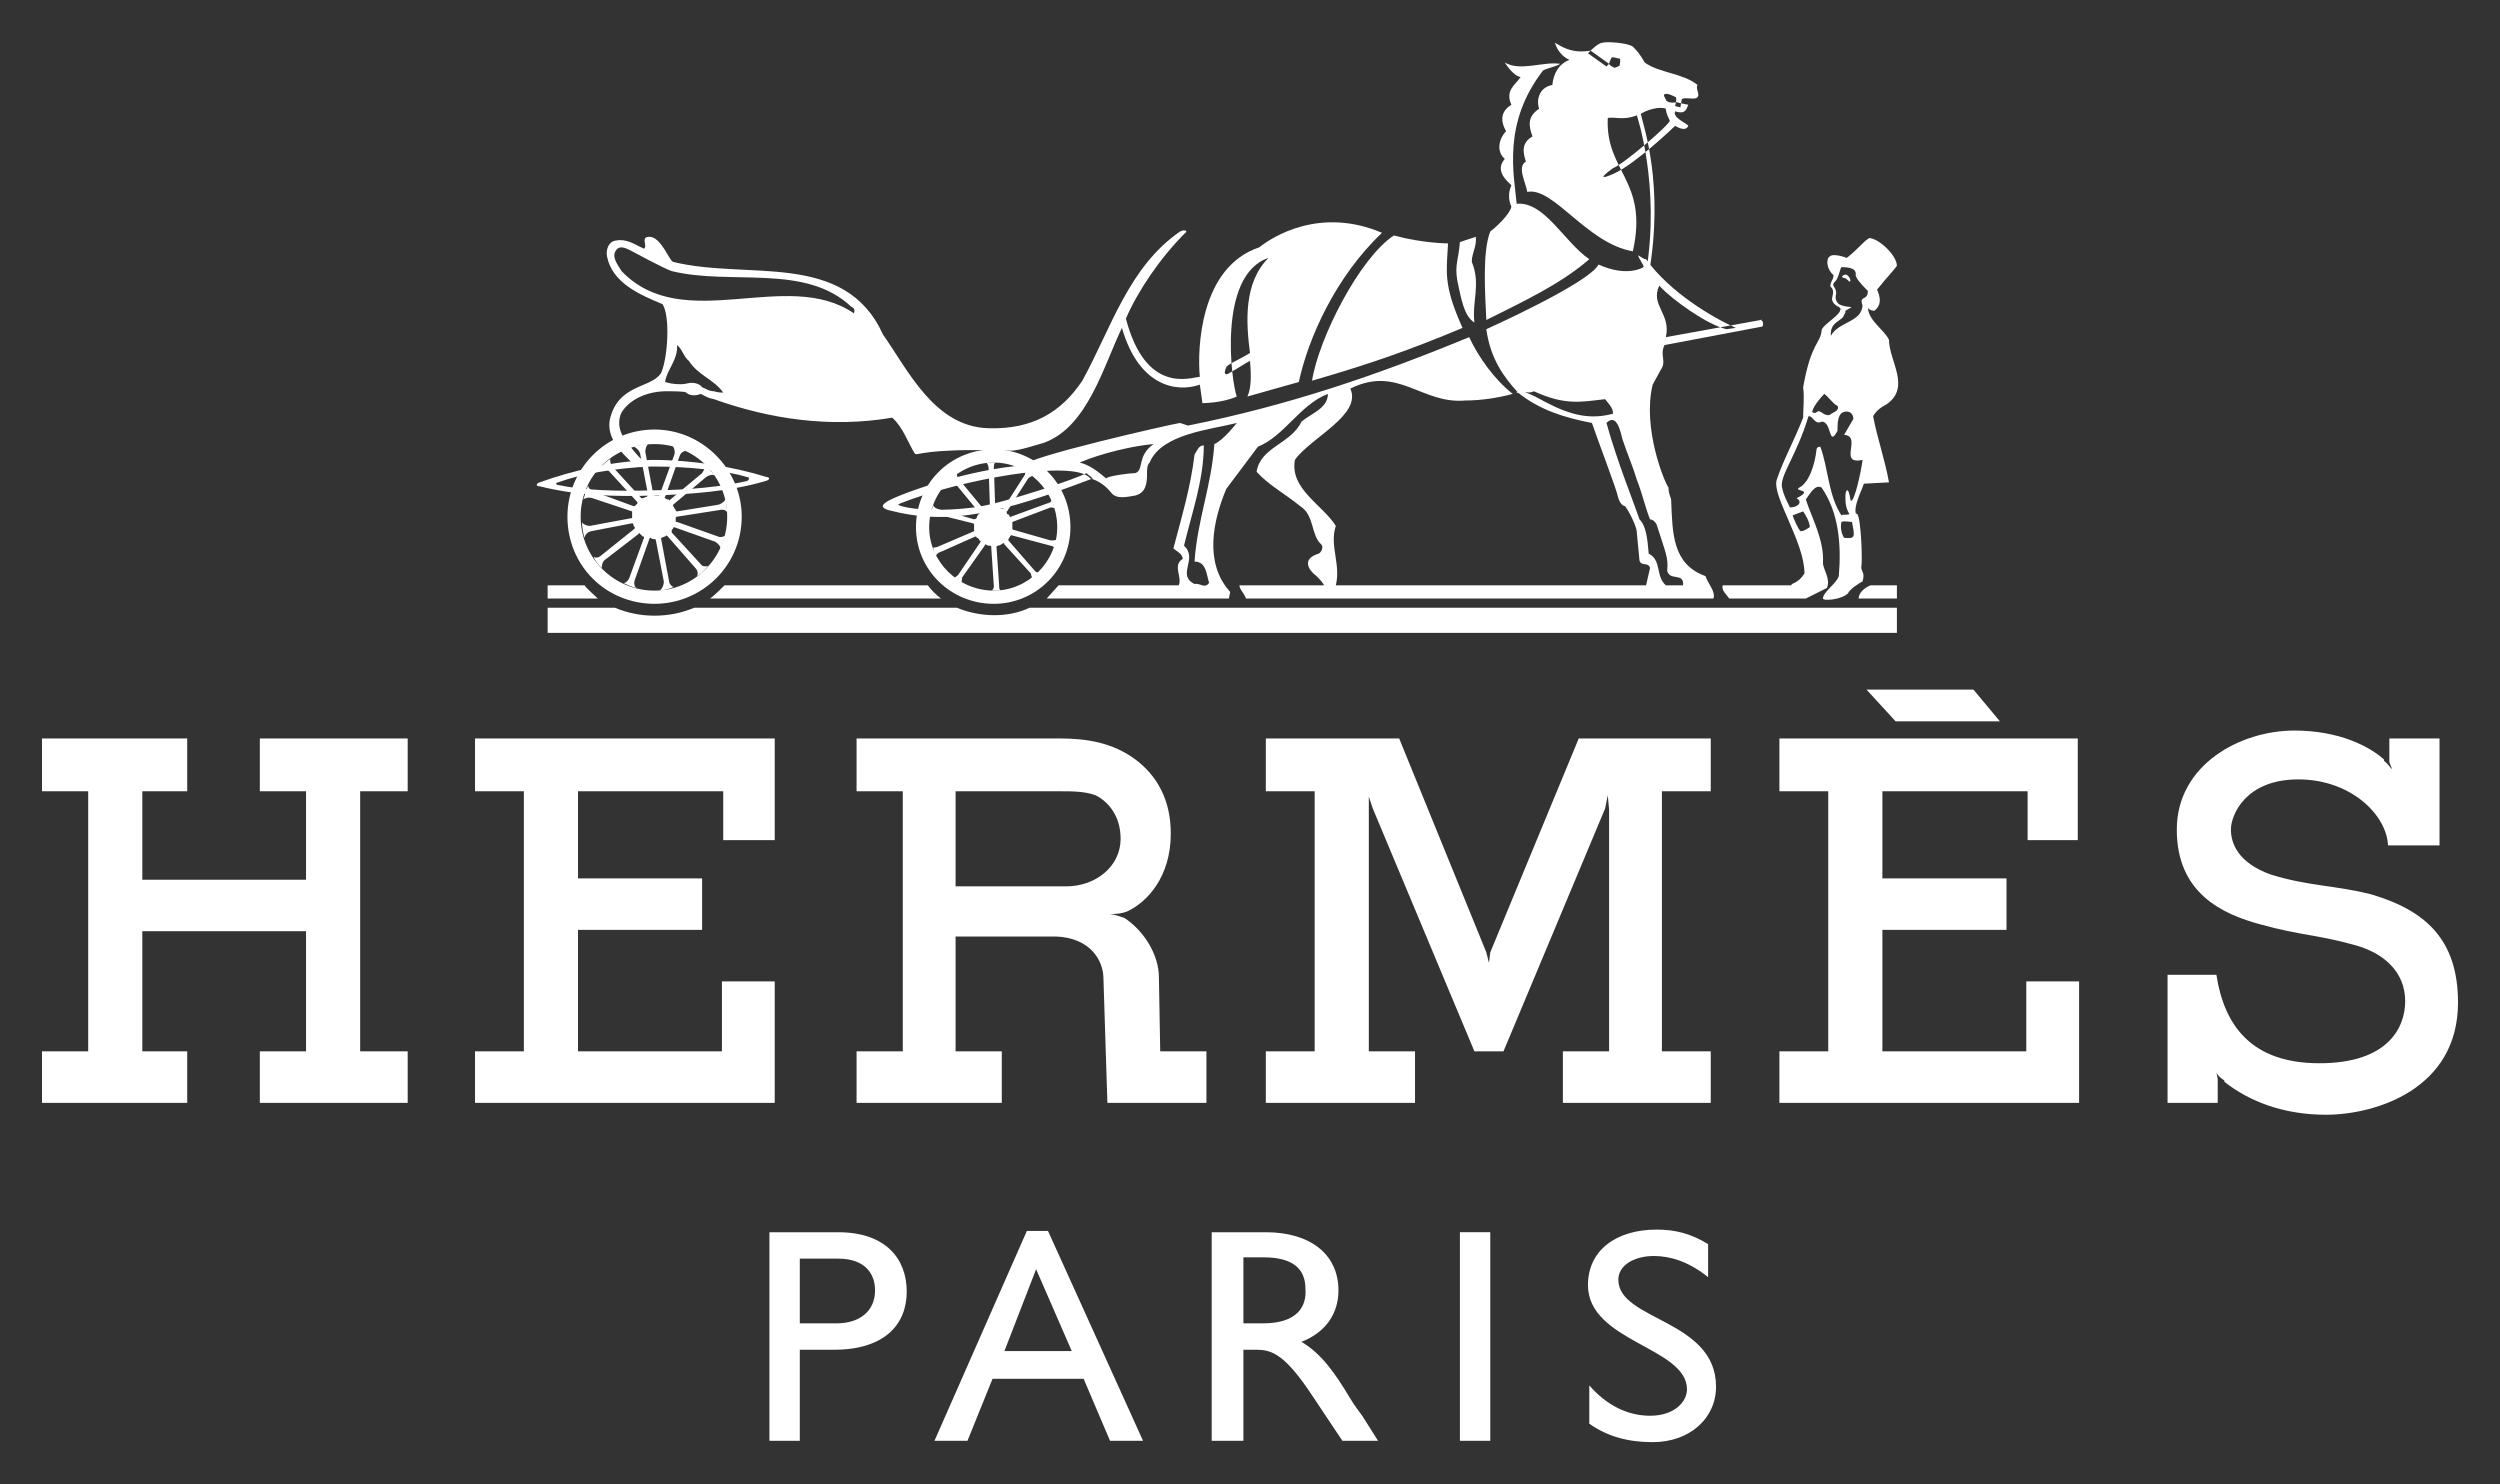 <?xml version="1.0" encoding="UTF-8"?> <svg xmlns="http://www.w3.org/2000/svg" width="1024" height="608" viewBox="0 0 1024 608" fill="none"><rect x="0" y="0" width="1024" height="608" fill="#333333" stroke="none"/> <path fill-rule="evenodd" clip-rule="evenodd" d="M244.863 245.158C244.863 245.158 244.317 245.158 224.314 245.158V239.746H239.451C239.993 240.829 243.238 243.533 244.863 245.158Z" fill="white"></path> <path fill-rule="evenodd" clip-rule="evenodd" d="M761.289 245.158C761.289 242.996 763.451 240.829 766.16 239.746H776.971V245.158H761.289Z" fill="white"></path> <path fill-rule="evenodd" clip-rule="evenodd" d="M421.689 248.941C412.498 253.266 401.141 252.729 391.95 248.941H284.34C274.061 253.266 262.166 253.266 251.892 248.941H224.314V259.216H776.971V248.941H421.689Z" fill="white"></path> <path fill-rule="evenodd" clip-rule="evenodd" d="M290.826 245.158C292.447 244.079 296.234 240.292 296.772 239.746H380.05C381.129 241.371 383.837 244.079 385.458 245.158H290.826Z" fill="white"></path> <path fill-rule="evenodd" clip-rule="evenodd" d="M407.09 241.918C421.147 241.918 433.047 230.014 433.047 215.957C433.047 201.358 421.147 189.458 407.09 189.458C392.487 189.458 380.592 201.358 380.592 215.957C380.592 230.014 392.487 241.918 407.09 241.918V247.321C389.245 247.321 375.184 233.264 375.184 215.957C375.184 198.112 389.245 184.055 407.09 184.055C424.393 184.055 438.455 198.112 438.455 215.957C438.455 233.264 424.393 247.321 407.09 247.321V241.918Z" fill="white"></path> <path fill-rule="evenodd" clip-rule="evenodd" d="M303.805 211.627C303.805 192.161 287.581 175.938 268.111 175.938C248.104 175.938 232.422 192.161 232.422 211.627C232.422 231.638 248.104 247.32 268.111 247.32C287.581 247.32 303.805 231.638 303.805 211.627H297.859C297.859 228.397 284.339 241.917 268.111 241.917C251.346 241.917 237.834 228.397 237.834 211.627C237.834 194.865 251.346 181.891 268.111 181.891C284.339 181.891 297.859 194.865 297.859 211.627H303.805Z" fill="white"></path> <path fill-rule="evenodd" clip-rule="evenodd" d="M423.855 233.802L413.035 221.361V220.824C413.581 220.282 413.581 219.745 414.123 219.199L430.343 223.523C430.884 223.523 431.963 224.069 431.963 224.611C431.963 224.069 432.509 221.907 433.047 220.824C432.509 221.361 431.422 221.361 430.343 221.361L415.202 217.041C414.66 217.041 414.66 216.495 414.66 216.495C414.66 215.957 414.66 214.87 414.66 214.337V213.791L430.343 207.845C430.343 207.845 431.963 207.845 431.963 208.387C431.963 207.845 430.884 205.137 430.884 204.6C430.884 205.137 429.801 206.225 429.259 206.225L430.343 205.683L414.123 211.628C414.123 212.174 414.123 211.628 413.581 211.628C413.581 211.091 413.035 210.549 412.498 210.549C412.498 210.012 411.956 209.47 412.498 209.47L421.147 195.946C421.689 195.404 422.776 194.867 423.31 194.867C422.776 194.867 420.61 193.242 419.527 192.705C420.068 192.705 420.068 194.325 419.527 194.867L410.873 208.387C410.335 208.387 410.335 208.387 409.794 208.387C409.794 208.387 408.711 207.845 408.169 207.845C408.169 207.845 407.631 207.845 407.631 207.308L407.09 191.626C407.09 190.538 407.09 189.459 408.169 189.459C407.09 189.459 404.927 189.459 403.844 189.459C404.39 189.459 404.927 191.08 404.927 191.626L405.469 207.308C405.469 207.845 404.927 207.845 404.927 207.845C404.927 207.845 403.844 208.387 403.303 208.924C403.303 208.924 402.765 208.924 402.765 208.387L392.487 195.946C391.949 195.404 391.949 194.325 391.949 193.788C391.407 194.325 389.245 195.946 388.703 196.492C389.245 196.492 390.324 197.029 390.87 197.571L401.14 210.012V210.549C400.603 210.549 400.057 211.628 400.057 212.174C400.057 212.174 399.515 212.712 398.978 212.712L383.837 208.387C382.754 207.845 382.216 207.308 382.216 206.762C382.216 207.308 381.129 210.012 381.129 210.549C381.129 210.549 382.754 210.012 383.295 210.549L398.436 214.337C398.978 214.337 398.978 214.87 398.978 214.87C398.978 215.416 398.978 216.495 398.978 217.041V217.578L383.837 224.069C383.295 224.069 382.216 224.611 382.216 224.069C382.216 224.611 382.754 226.773 383.295 227.852C383.295 227.311 384.379 226.232 384.916 226.232L399.515 219.745C400.057 219.745 400.057 220.282 400.057 220.282C400.603 220.282 401.14 220.824 401.14 221.361C401.682 221.361 401.682 221.907 401.682 221.907L392.487 235.427C391.949 235.964 391.407 236.506 390.87 236.506C391.407 237.043 393.57 238.668 394.111 238.668C393.57 238.668 394.111 237.043 394.111 236.506L403.303 223.523C403.303 222.986 403.844 222.986 403.844 222.986C404.39 223.523 404.927 223.523 405.469 223.523C406.007 223.523 406.007 223.523 406.007 224.069L407.09 240.293C407.09 240.831 406.548 241.918 406.007 241.918C406.548 241.918 409.248 241.918 410.335 241.918C409.248 241.918 409.248 240.831 409.248 239.747L408.169 224.069C408.169 223.523 408.711 223.523 408.711 223.523C409.248 223.523 410.335 222.986 410.873 222.444C410.873 222.444 411.415 222.444 411.415 222.986L422.23 234.885C422.23 235.427 422.776 236.506 422.776 237.043C423.31 236.506 424.935 234.885 425.472 234.344C424.935 234.885 423.855 233.802 423.855 233.802Z" fill="white"></path> <path fill-rule="evenodd" clip-rule="evenodd" d="M267.032 191.079C282.173 191.079 297.313 192.704 305.967 195.404C307.046 195.404 307.046 196.491 305.967 197.029C296.772 199.191 281.635 200.816 267.574 200.816C253.512 201.358 238.371 200.816 228.638 198.654C227.555 198.654 227.555 197.57 228.638 197.57C237.292 194.325 251.891 191.625 267.032 191.079V188.375C250.808 188.917 234.584 192.704 221.064 197.57C219.447 198.112 219.447 199.191 221.064 199.191C236.209 202.978 251.891 203.52 267.574 202.978C282.714 202.437 298.938 201.358 313.537 197.029C315.7 196.491 315.158 195.404 314.075 195.404C300.017 191.079 283.793 188.375 267.032 188.375V191.079Z" fill="white"></path> <path fill-rule="evenodd" clip-rule="evenodd" d="M427.634 181.35C423.855 182.429 417.364 184.592 414.123 184.592C411.414 184.592 397.899 184.054 388.703 184.592C376.262 185.133 375.183 186.75 374.642 185.671C371.938 181.35 369.779 174.859 365.446 171.072C340.036 175.401 315.158 171.613 292.447 163.506V160.256C294.072 160.797 295.151 160.797 296.234 160.797C292.447 155.389 285.956 153.773 282.173 147.819C280.01 146.198 279.473 142.953 277.302 141.332C277.848 147.282 272.981 151.606 272.44 156.469C275.685 157.552 280.01 157.552 281.635 157.014C283.793 156.469 286.501 157.014 287.581 158.631C289.205 159.177 290.284 160.256 292.447 160.256V163.506C289.743 162.96 289.205 162.418 287.039 161.335C284.339 162.418 282.173 161.881 281.089 160.797C280.552 160.256 275.144 160.256 272.981 160.256C265.953 160.256 258.378 162.96 254.595 168.909C252.97 172.151 253.512 175.938 255.133 178.642C256.22 180.267 261.086 187.296 264.328 189.458L259.999 190.537C253.512 184.592 248.645 179.184 249.729 172.151C252.97 157.014 267.032 159.177 270.819 152.686C273.519 146.74 274.598 129.433 271.357 124.566C262.165 120.779 250.808 115.913 248.645 105.097C248.104 102.393 249.183 99.151 251.891 98.606C256.757 97.526 259.999 100.231 263.786 101.855C265.411 100.776 262.165 96.989 265.953 96.989C270.819 96.989 274.061 106.722 275.685 107.259L275.144 111.046C271.898 109.967 259.999 103.48 258.92 102.939C256.757 101.855 254.053 100.23 252.433 102.393C250.266 105.097 252.97 108.347 254.595 111.046C280.01 137.545 322.191 109.426 349.768 128.35C350.31 126.733 349.768 126.187 348.685 125.646C329.757 107.801 299.476 117 275.144 111.046L275.685 107.259C305.967 114.834 345.981 102.393 361.663 137.003C371.938 151.606 382.754 174.859 404.927 175.401C422.776 175.938 434.667 168.909 443.321 155.931C455.216 134.299 462.244 109.426 483.339 94.827C485.501 93.739 486.58 94.827 485.501 95.364C475.227 105.643 466.032 119.163 461.165 130.512C469.273 161.335 487.122 154.852 491.447 154.31C490.363 142.953 491.447 109.426 515.787 101.314C521.191 96.989 540.656 84.552 566.071 95.364C547.147 113.213 535.79 138.628 532.002 156.469L510.921 162.418C512.537 159.177 512.537 153.773 512 147.819C509.833 148.898 507.671 150.523 502.804 153.227C500.642 153.773 502.267 150.523 502.267 150.523C502.267 149.444 507.671 147.282 512 144.578C510.375 132.137 509.296 115.913 519.566 105.643C498.48 112.671 504.429 157.014 506.587 162.418C500.642 165.122 492.526 165.122 492.526 165.122L491.447 157.552C482.256 160.798 466.573 158.631 459.54 134.299C451.974 149.986 445.483 174.859 427.634 181.35Z" fill="white"></path> <path fill-rule="evenodd" clip-rule="evenodd" d="M757.505 115.376C756.422 114.292 755.88 113.751 754.797 113.751C754.259 113.213 754.797 112.672 755.342 112.672C755.88 112.134 756.967 112.672 757.505 113.751C758.046 114.292 758.046 115.376 757.505 115.376Z" fill="white"></path> <path fill-rule="evenodd" clip-rule="evenodd" d="M273.519 219.744L284.876 232.718C285.956 233.802 285.956 235.427 285.418 235.964C287.039 235.427 289.205 232.718 290.284 231.639C289.743 232.177 287.58 232.177 287.039 231.098L275.144 218.119C275.144 217.578 275.144 217.578 275.144 217.04C275.144 217.04 275.144 217.04 275.685 216.494C275.685 215.957 276.223 215.957 276.223 215.957L292.984 221.907C294.609 222.986 295.151 224.069 295.151 224.611C295.692 223.523 296.772 220.282 297.313 219.198C296.772 219.744 295.151 220.282 294.072 219.744L277.302 213.79C276.764 213.79 276.764 213.79 276.764 213.253C276.764 212.711 276.764 212.711 276.764 212.174C276.764 211.628 277.302 211.628 277.302 211.628L294.609 208.924C296.772 208.387 297.859 209.47 297.859 210.012C297.859 208.924 297.313 205.137 297.313 204.058C297.313 204.599 296.234 206.224 294.072 206.762L277.302 209.47C276.764 209.47 276.764 208.924 276.764 208.924C276.223 208.387 276.223 207.845 275.685 207.308V206.762L289.205 195.404C290.826 194.325 292.447 194.325 292.984 194.867C291.905 193.788 289.743 191.079 288.664 190C289.205 190.538 288.664 192.163 287.58 193.788L274.598 204.599C274.06 205.137 274.06 205.137 274.06 204.599C273.519 204.599 272.981 204.599 272.44 204.058C272.44 204.058 271.898 203.52 272.44 203.52L278.385 186.75C278.927 185.134 280.552 184.592 281.089 184.592C280.01 184.055 276.223 182.43 275.144 182.43C275.685 182.43 276.764 184.592 276.223 186.213L270.273 202.437C270.273 202.979 269.74 202.979 269.74 202.979C269.194 202.979 268.652 202.979 268.111 202.979L267.573 202.437L264.328 185.134C264.328 182.972 265.411 181.893 265.411 181.893C264.328 181.893 261.086 182.43 259.461 182.972C259.999 182.972 261.624 184.055 262.165 185.671L265.411 202.437C265.411 202.979 265.411 202.979 264.865 203.52C264.328 203.52 263.786 204.058 263.249 204.058H262.707L250.808 191.079C249.729 189.459 249.729 187.838 250.266 187.838C249.183 188.375 246.479 190.538 245.941 191.625C246.479 191.625 248.104 191.625 249.183 192.704L261.086 205.683V206.224C260.54 206.762 260.54 206.762 259.999 207.308C259.999 207.308 259.999 207.308 259.461 207.308L243.237 201.358C241.613 200.816 240.533 199.191 241.075 198.654C239.992 200.279 239.45 203.52 238.913 204.599C239.45 204.058 241.075 203.52 242.692 204.058L258.92 209.47C258.92 210.012 258.92 210.012 258.92 210.012C258.92 210.549 258.92 211.091 258.92 211.628C258.92 212.174 258.92 212.174 258.92 212.174L241.613 215.415C239.992 215.415 238.371 214.336 238.371 213.79C238.371 215.415 238.913 219.198 239.45 220.282C239.45 219.744 239.992 218.119 242.154 217.578L258.92 214.336C258.92 214.336 259.461 214.336 259.461 214.869C259.461 215.415 259.461 215.415 259.999 215.957C259.999 216.494 259.999 216.494 259.999 216.494L246.479 227.31C244.862 228.935 243.237 228.398 243.237 227.852C243.237 229.477 245.941 232.177 246.479 232.718C246.479 232.177 246.479 230.556 247.566 229.477L261.624 218.657C261.624 218.119 261.624 218.119 262.165 218.657C262.165 218.657 262.707 219.198 263.249 219.744C263.786 219.744 263.786 219.744 263.786 220.282L257.836 236.506C257.299 238.131 255.674 239.21 255.133 238.668C256.22 239.21 259.461 240.83 261.086 240.83C259.999 240.83 259.461 239.21 259.999 237.589L265.953 220.823C265.953 220.823 265.953 220.282 266.49 220.282C267.032 220.823 267.573 220.823 268.111 220.823C268.111 220.823 268.652 220.823 268.652 221.361L271.898 238.131C271.898 240.293 270.819 241.372 270.273 241.918C271.898 241.918 275.144 240.83 276.223 240.293C275.685 240.83 274.06 239.21 274.06 238.131L270.819 220.823C270.819 220.282 270.819 220.282 270.819 220.282C271.356 220.282 271.898 219.744 272.44 219.744C272.981 219.198 272.981 219.198 273.519 219.744Z" fill="white"></path> <path fill-rule="evenodd" clip-rule="evenodd" d="M749.935 117.539C749.394 117.001 749.935 116.455 749.935 115.914C750.477 114.293 751.014 114.293 751.014 112.672C748.315 110.51 747.769 106.181 749.394 105.098C751.015 103.481 756.422 105.644 756.422 105.644C761.289 101.856 762.914 99.152 765.614 97.527C769.401 97.527 776.971 104.56 776.971 108.885C775.892 110.51 773.184 113.214 768.859 118.618C770.48 122.405 770.48 125.109 767.78 127.271C767.238 127.271 766.159 127.271 765.076 126.188C765.614 131.6 771.567 134.842 773.726 139.166C773.726 147.82 782.921 158.632 772.646 165.669C770.48 166.748 768.318 168.373 767.238 170.535C768.859 179.185 772.105 188.376 773.726 197.571L763.451 198.113C762.372 201.358 759.131 207.308 760.21 210.549C760.21 210.549 759.668 210.012 760.747 210.549C762.372 212.712 762.914 230.556 762.372 232.177C762.372 234.344 763.997 234.344 762.914 238.131C761.835 238.668 757.506 241.372 756.968 242.997C754.26 245.697 746.69 246.239 746.69 245.16C746.69 242.456 752.094 239.21 753.181 235.964C754.26 222.986 753.181 210.012 746.148 199.733C743.448 198.113 741.282 202.437 739.661 204.6C742.361 212.712 747.227 221.361 746.69 230.556C746.69 233.265 749.935 237.043 748.315 240.831L739.661 245.16H708.292C707.213 243.535 705.051 241.918 705.597 239.747H733.716C733.716 238.668 736.411 239.21 739.119 234.885C739.119 221.907 725.599 202.979 727.762 196.492C730.466 188.376 734.253 181.893 738.574 171.073L740.74 170.535C735.874 186.751 728.841 194.867 729.928 199.733C730.466 202.437 731.549 204.6 733.17 207.845L734.253 211.091C734.795 212.712 736.411 216.495 737.494 217.578C739.119 217.578 740.198 216.495 741.282 215.957C741.282 213.791 739.661 211.091 738.574 209.47L734.253 211.091L733.17 207.845C736.411 207.845 738.574 205.683 735.874 204.058C743.448 200.279 734.253 201.358 736.957 199.733C741.282 197.571 743.448 189.459 743.986 184.593C743.986 183.509 744.527 182.972 745.607 182.972C748.852 191.626 748.852 202.979 754.26 211.091V213.791C753.718 215.957 754.26 218.657 755.343 220.282C760.21 220.824 759.668 219.745 758.585 213.791C757.506 213.791 755.343 213.253 754.26 213.791V211.091C754.798 210.549 756.968 211.091 757.506 210.549C755.881 207.845 755.881 205.683 755.881 202.979C755.881 201.358 756.968 198.113 758.047 205.137C759.668 205.683 762.372 192.705 762.914 188.376C752.639 190.538 762.914 178.643 755.343 178.106L759.131 171.614C759.131 169.452 757.506 167.827 754.798 168.91L752.639 166.206C751.015 165.669 749.394 162.961 747.227 161.336C745.606 162.961 742.903 166.206 742.361 168.373C741.823 168.91 743.448 169.452 743.986 168.91C745.607 167.285 746.69 170.535 749.394 169.989C750.477 168.91 753.719 168.373 752.639 166.206L754.798 168.91C752.639 169.989 752.639 173.777 752.639 176.481C748.852 183.509 750.477 172.698 746.148 172.698C743.448 174.318 742.361 169.989 740.74 170.535L738.574 171.073C738.574 167.285 739.119 162.961 738.574 158.632C741.823 140.254 745.606 140.791 746.148 135.379C746.148 133.217 754.26 128.896 753.718 126.734C754.26 126.734 755.343 128.35 755.343 128.896C754.798 131.6 749.394 131.6 749.935 137.546C753.181 131.6 762.372 132.138 762.914 125.109C761.289 120.78 765.076 123.484 765.076 119.164C763.997 118.08 760.747 114.835 760.21 113.214C759.668 112.672 761.835 109.427 754.26 109.427C753.718 109.968 753.181 113.214 752.094 114.835C751.556 115.376 750.477 116.455 751.014 117.001C751.014 117.539 752.094 118.08 752.094 120.243C751.556 122.405 752.094 123.484 753.181 124.567C757.506 126.734 760.747 124.567 755.881 127.271C755.881 127.813 755.881 128.35 755.343 128.896C755.343 128.35 753.718 126.188 753.181 125.646C752.639 125.646 749.935 124.026 750.477 121.859C751.015 119.701 751.014 118.618 749.935 117.539Z" fill="white"></path> <path fill-rule="evenodd" clip-rule="evenodd" d="M604.47 96.99C605.012 100.778 602.845 103.482 602.845 107.26C606.632 116.456 602.845 123.484 603.924 132.138C599.604 129.434 598.52 122.405 596.895 114.835C595.816 108.348 597.441 106.181 597.979 99.153L604.47 96.99Z" fill="white"></path> <path fill-rule="evenodd" clip-rule="evenodd" d="M593.11 99.693C592.573 111.046 590.948 116.454 599.056 134.299C578.507 142.953 561.746 148.898 537.414 155.931C540.118 138.628 556.879 105.643 570.937 96.447C582.836 99.693 593.11 99.693 593.11 99.693Z" fill="white"></path> <path fill-rule="evenodd" clip-rule="evenodd" d="M540.12 226.774C534.712 228.399 534.712 231.64 537.953 234.886C540.12 236.506 542.282 239.21 542.282 239.748H507.672C507.672 241.373 509.297 242.456 510.376 245.16H701.801C702.889 242.456 699.643 239.21 698.56 235.965C685.04 231.098 685.04 218.657 684.502 204.6C684.502 204.058 683.423 202.438 683.423 199.734C681.798 197.571 672.603 175.402 676.932 157.553L680.173 151.608C682.877 147.82 679.636 145.658 681.798 141.333L721.812 133.763C722.358 133.217 722.358 131.601 721.275 131.059C721.812 131.059 721.275 130.513 721.275 131.059L682.336 138.088C684.502 128.351 675.849 125.109 679.636 117.001C685.04 122.947 699.643 133.217 707.213 134.842L710.996 134.3C701.268 129.976 683.961 119.701 674.228 106.181C673.145 106.181 672.066 105.098 670.987 104.561C670.987 105.644 673.682 108.885 673.145 109.427C673.145 109.427 666.658 113.752 654.758 108.348C650.975 115.914 608.799 134.842 608.799 134.842C610.415 146.741 615.823 154.312 621.773 160.799C622.31 161.882 620.148 159.72 621.773 160.799C630.427 167.827 640.697 171.073 652.054 173.24C654.217 179.727 662.333 200.817 662.87 204.058C663.949 207.308 665.574 207.308 665.574 207.308C666.658 208.387 670.441 215.416 670.441 218.12L671.52 229.478C672.066 232.177 675.307 230.015 675.849 232.719L674.228 239.748H682.336C678.011 235.965 680.719 229.478 675.307 226.774C674.77 220.282 674.228 215.416 671.52 212.712C669.362 206.225 662.333 188.918 658.004 173.24L660.708 169.452C648.813 172.698 639.618 168.373 628.802 162.419C620.694 158.632 625.56 161.882 628.264 160.257C641.238 166.207 647.73 164.586 657.462 163.507C658.546 165.123 660.708 166.748 660.708 169.452L658.004 173.24C660.708 170.536 662.87 172.152 664.495 179.727C666.658 186.214 668.824 191.08 670.441 196.492C672.603 201.896 674.228 208.925 675.849 212.712C675.849 212.712 677.469 212.712 678.557 214.87C682.336 226.774 683.423 228.399 682.877 233.802C683.961 238.131 689.91 234.344 689.369 239.748H547.149C549.311 231.098 544.445 223.524 547.149 215.416C541.741 206.762 528.221 200.28 530.387 188.376C536.874 179.185 557.965 169.99 553.094 159.178C572.564 149.445 582.296 165.669 600.145 164.044C606.632 164.044 613.657 162.961 619.611 161.336C612.04 155.391 605.549 146.2 601.766 138.088C563.91 153.774 527.137 166.207 486.582 174.319L483.34 173.24C479.553 173.777 417.903 187.839 420.069 190.538C396.817 192.163 369.781 201.896 363.831 205.137C361.127 206.762 360.581 207.846 363.831 208.925C388.705 215.416 409.249 210.55 447.647 195.946L444.943 193.788C442.78 195.405 411.416 206.225 398.979 207.846C386.005 209.471 374.643 208.925 369.235 207.308C367.61 206.762 367.61 206.762 368.697 206.225C393.029 196.492 440.076 187.839 446.568 195.946C450.351 197.03 453.059 199.192 455.217 201.896C457.379 204.6 461.708 203.521 464.95 202.979C469.274 201.896 469.82 198.113 469.82 194.326L464.95 193.788C462.787 193.788 454.138 194.867 453.059 195.946C449.809 193.242 446.568 190.538 442.243 189.459C450.896 185.672 464.95 182.431 472.524 181.893C465.495 186.751 468.737 192.705 464.95 193.788L469.82 194.326C469.82 192.163 469.82 190.538 470.899 189.459C475.766 177.564 496.314 175.939 506.589 173.24C506.589 173.24 501.181 180.268 497.393 181.893C496.314 198.655 490.365 213.254 489.286 230.015C494.152 230.015 494.152 235.427 495.235 238.669C493.615 241.373 491.448 238.669 489.286 239.21C481.711 235.427 490.911 228.936 484.961 223.524C488.202 210.012 493.073 196.492 493.073 182.431C490.911 182.431 490.365 184.593 489.286 186.214C487.661 199.734 483.882 212.175 480.632 224.611C481.711 225.69 484.419 226.774 484.419 228.936C480.095 231.64 484.419 236.506 482.794 239.748H433.589L428.723 245.16H503.347L503.885 242.456C493.073 230.557 496.856 213.254 502.268 200.28L515.242 182.972C526.058 178.643 532.55 165.669 543.907 161.336C543.907 167.286 536.874 169.452 533.087 172.698C528.762 181.893 516.321 182.972 514.701 193.242C519.567 198.655 526.6 202.438 532.55 207.308C538.495 211.091 536.874 219.199 541.199 222.986C542.282 224.07 541.199 226.232 540.12 226.774Z" fill="white"></path> <path fill-rule="evenodd" clip-rule="evenodd" d="M622.851 31.561C620.692 34.803 616.363 36.965 619.067 42.915C613.655 46.16 615.28 51.027 616.905 53.727C614.201 56.435 612.576 61.843 616.368 65.084C612.039 69.95 617.447 74.275 619.067 75.9C616.905 80.766 619.067 84.553 619.067 84.553C618.53 87.795 612.58 93.207 610.414 94.828C607.172 102.94 608.256 119.701 608.797 131.059C623.934 123.484 639.074 116.456 650.974 106.181C640.699 99.153 632.587 82.391 621.234 83.47C620.147 71.575 615.28 50.485 632.05 28.857C634.212 27.774 637.454 27.232 639.075 26.149C632.05 25.07 622.851 29.395 616.368 25.607C616.368 25.607 619.609 31.015 622.851 31.561Z" fill="white"></path> <path fill-rule="evenodd" clip-rule="evenodd" d="M659.082 26.147C659.082 26.693 661.248 27.772 661.248 27.772C661.248 27.772 663.411 27.231 663.411 26.693C663.411 26.147 663.948 24.527 663.411 23.989C662.869 23.989 661.248 23.443 660.169 23.443C660.169 23.443 659.082 25.606 659.082 26.147L658.003 27.231L650.428 21.827L651.516 20.739C651.516 20.739 654.757 17.498 656.382 17.498C658.003 16.952 666.656 17.498 668.823 19.119C670.439 20.739 671.519 21.827 673.681 25.606C679.635 29.935 689.367 29.935 695.317 34.801C694.234 36.426 696.942 39.126 694.775 40.205C693.155 40.751 689.367 39.667 688.826 40.751L688.288 43.992L686.122 43.455C686.122 43.455 687.201 39.667 686.122 39.667C685.038 39.126 682.876 38.042 681.797 38.588C681.255 39.126 681.797 39.667 682.335 40.751C682.335 41.83 685.039 42.371 686.663 41.83L688.826 42.371L691.53 42.913C690.451 45.617 689.909 46.696 686.122 45.617C685.038 48.321 690.988 50.483 691.53 51.562C690.988 52.646 689.909 53.725 686.122 51.562C686.122 51.562 670.439 66.707 661.248 71.032C651.516 75.361 660.707 68.87 660.707 68.87C665.036 67.245 683.959 51.025 683.959 49.404C683.422 48.321 682.335 46.159 682.335 44.534C679.635 43.455 674.227 45.071 672.064 46.696C673.143 51.562 681.797 75.898 675.306 112.671L674.227 111.588C680.172 75.898 670.439 47.242 670.439 47.242C665.036 49.404 661.248 47.779 658.544 48.321C657.461 70.486 675.306 73.736 668.823 102.938C649.891 99.692 636.375 76.44 625.559 78.602C625.017 74.815 621.23 68.328 625.017 66.165C623.934 62.92 622.851 58.6 627.721 55.891C626.096 51.562 625.559 47.779 630.425 44.534C629.342 41.83 629.884 35.88 635.829 34.801C636.375 29.935 638.533 26.147 642.862 24.527C637.996 22.364 636.917 17.498 636.917 17.498C641.237 20.202 645.024 21.827 651.516 20.739L659.082 26.147Z" fill="white"></path> <path fill-rule="evenodd" clip-rule="evenodd" d="M475.228 430.638L474.686 400.357C474.686 391.166 468.737 381.425 460.629 376.021C459.004 375.479 456.3 374.396 454.138 374.396C456.3 374.396 459.004 374.396 461.708 373.317C469.82 369.534 479.553 359.26 479.553 341.415C479.553 327.891 474.149 317.621 464.408 310.588C455.217 304.101 444.942 302.476 434.126 302.476H350.853V324.108H369.781V430.638H350.853V451.731H410.336V430.638H391.408V383.591H432.51C446.567 384.133 451.975 393.328 451.975 400.899L453.592 451.731H494.152V430.638H475.228ZM436.83 363.047H391.408V324.108C391.408 324.108 423.856 324.108 434.126 324.108C438.993 324.108 444.405 324.108 448.73 325.733C454.138 328.437 459.004 334.382 459.004 343.573C459.004 354.931 448.73 363.047 436.83 363.047ZM680.719 430.638V324.108H700.722V302.476H646.65L610.415 390.079L609.878 394.407L608.799 390.079L573.105 302.476H518.484V324.108H538.495V430.638H518.484V451.731H579.592V430.638H560.668V326.274L562.285 331.141L603.924 430.638H615.823L657.462 331.141L658.546 325.733L659.083 331.678V430.638H640.159V451.731H700.722V430.638H680.719ZM971.109 366.288C955.964 362.501 945.69 363.047 930.007 358.181C916.487 353.306 913.783 345.198 913.783 339.786C913.783 333.84 919.729 319.241 941.365 319.241C962.993 319.241 977.596 333.84 978.133 346.277H999.228V302.476H978.675V312.208L979.763 314.917C979.217 314.917 978.675 313.292 976.513 311.667C976.513 311.667 976.513 311.667 976.513 311.129C970.567 305.721 958.126 299.234 939.74 299.234C917.575 299.234 891.614 313.292 891.614 339.786C891.614 365.747 910.005 374.396 926.22 378.725C941.902 383.05 950.014 383.05 963.539 386.837C976.513 390.079 985.166 398.195 985.166 410.09C985.166 420.906 978.133 435.505 950.014 435.505C922.437 435.505 911.084 420.364 907.834 399.274H887.831V451.731H908.38V441.999L907.834 439.288C907.834 439.288 908.38 440.911 911.084 442.536V443.078C921.354 451.19 935.415 456.598 952.723 456.598C972.734 456.598 1006.8 446.323 1006.8 410.631C1006.8 384.675 993.278 372.78 971.109 366.288ZM764.53 282.469H808.336L819.152 295.451H776.434L764.53 282.469ZM194.571 302.476H317.326V344.115H296.235V324.108H236.752V359.797H287.582V380.887H236.747V430.638H295.698V401.982H317.326V451.731H194.571V430.638H214.574V324.108H194.571V302.476ZM728.841 302.476H851.058V344.115H830.505V324.108H771.022V359.797H821.86V380.887H771.022V430.638H829.968V401.982H851.596V451.731H728.845V430.638H748.852V324.108H728.845V302.476M17.203 302.476H76.683V324.108H58.296V360.343H125.35V324.108H106.427V302.476H166.989V324.108H147.524V430.638H166.989V451.731H106.427V430.638H125.35V381.425H58.296V430.638H76.683V451.731H17.203V430.638H36.127V324.108H17.203L17.203 302.476Z" fill="white"></path> <path fill-rule="evenodd" clip-rule="evenodd" d="M557.964 579.89C556.339 577.728 554.718 575.561 553.093 572.861C546.606 562.041 541.198 554.475 533.086 549.609C542.819 545.826 548.231 538.251 548.231 528.518C548.231 513.919 536.873 504.724 518.483 504.724H496.313V590.16H509.296V552.854H514.7C521.191 552.854 526.599 555.017 537.952 572.32L549.852 590.16H564.455L557.964 579.89ZM517.404 542.038H509.296V514.998H517.404C529.845 514.998 534.711 519.865 534.711 527.977C535.253 535.01 531.465 542.038 517.404 542.038ZM699.642 523.11C691.53 516.623 683.96 514.457 677.468 514.457C669.361 514.457 662.869 518.244 662.869 524.189C662.869 540.955 702.888 540.413 702.888 567.995C702.888 580.973 692.067 590.706 676.931 590.706C667.198 590.706 658.545 588.544 650.974 583.136V567.453C658.003 575.561 666.657 579.89 675.848 579.89C686.122 579.89 690.988 573.945 690.988 569.074C690.988 551.771 650.428 549.609 650.428 526.356C650.428 512.294 661.79 503.641 678.556 503.641C686.122 503.641 692.613 505.266 699.642 509.59V523.11ZM597.978 590.16H610.414V504.72H597.978V590.16ZM468.194 590.16H454.674L443.858 564.749H406.548L396.274 590.16H382.754L420.61 504.182H429.259L468.194 590.16ZM411.415 553.396H438.992L424.393 519.865L411.415 553.396ZM343.277 504.724C362.743 504.724 371.396 515.536 371.396 529.056C371.396 542.576 362.205 552.854 341.657 552.854H327.595V590.16H315.158V504.724H343.277ZM327.595 542.038H342.74C351.931 542.038 358.422 537.172 358.422 528.518C358.422 522.027 354.635 515.536 343.277 515.536H327.595V542.038Z" fill="white"></path> </svg> 